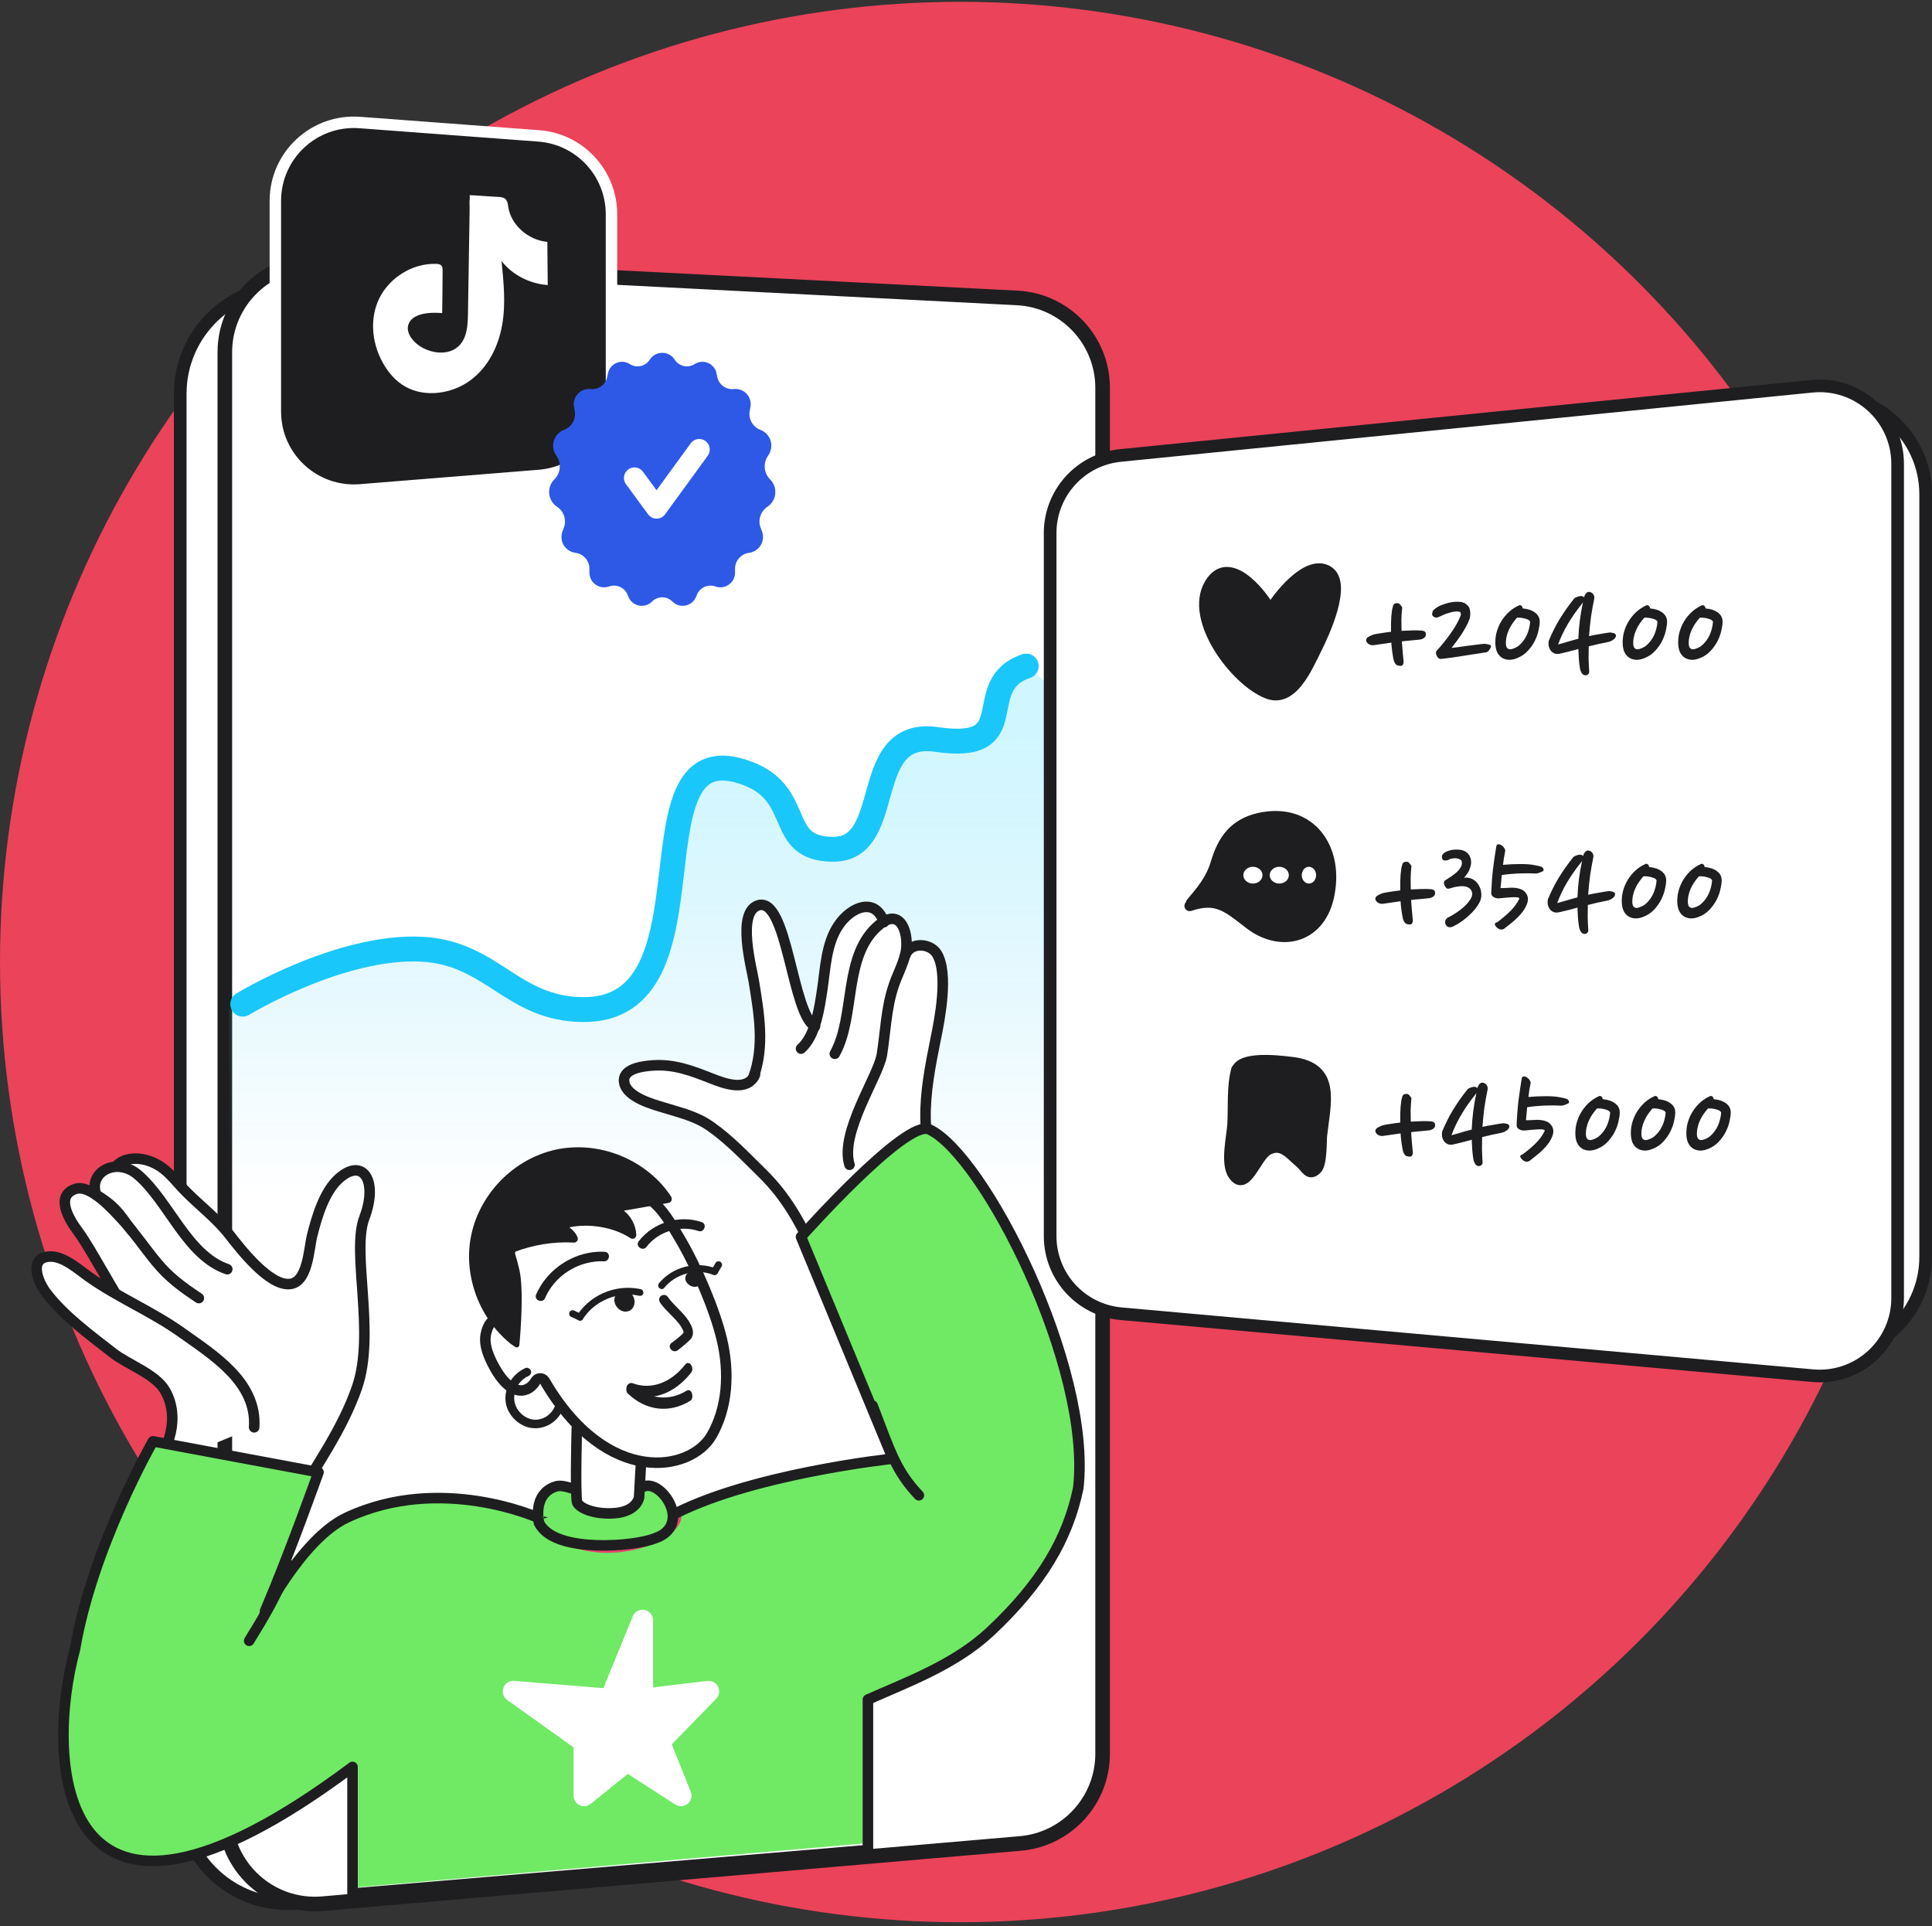 <svg width="328" height="327" viewBox="0 0 328 327" fill="none" xmlns="http://www.w3.org/2000/svg">
<rect x="0" y="0" width="328" height="327" fill="#333333" stroke="none"/>
<circle cx="163" cy="163.309" r="163" fill="#EA435A"/>
<path d="M30.597 66.859C30.597 56.491 39.225 48.206 49.586 48.626L156.969 52.986C166.751 53.383 174.477 61.429 174.477 71.219V295.782C174.477 305.261 167.22 313.161 157.775 313.964L50.392 323.096C39.742 324.002 30.597 315.602 30.597 304.914V66.859Z" fill="white" stroke="#1E1E20" stroke-width="2.147"/>
<path d="M38.17 59.808C38.17 51.054 45.502 44.087 54.244 44.533L172.679 50.575C180.812 50.99 187.194 57.705 187.194 65.85V297.701C187.194 305.638 181.123 312.257 173.215 312.939L54.78 323.162C45.847 323.933 38.17 316.89 38.17 307.924V59.808Z" fill="white" stroke="#1E1E20" stroke-width="2.48"/>
<path d="M45.773 234.469L22.58 226.598L18.5 204.308L22 196.808L27.858 198.731L40.314 211.02L45.773 234.469Z" fill="white"/>
<path d="M71.574 161.88C57.699 161.181 38.922 171.413 38.922 171.413V202.671H190.427L186.355 124.657C159.325 95.824 183.362 129.935 156.205 125.631C145.762 123.976 150.552 147.406 140.593 144.601C130.572 141.78 136.146 134.781 126.645 131.143C105.158 122.916 122.714 171.756 98.388 171.413C86.375 171.244 83.56 162.483 71.574 161.88Z" fill="url(#paint0_linear_1271_17141)"/>
<path d="M41.211 170.459C41.211 170.459 57.7 160.434 71.575 161.133C83.561 161.736 86.844 171.213 98.857 171.383C123.184 171.726 105.523 123.097 127.01 131.324C136.511 134.962 131.699 144.17 141.46 144.17C152.152 144.17 145.783 123.597 159.037 125.534C174.224 127.754 164.647 116.302 174.224 113.068" stroke="#1AC7FB" stroke-width="4.225" stroke-linecap="round"/>
<path d="M33.758 220.359C30.953 218.486 28.705 216.874 26.494 214.173C24.555 211.803 22.825 209.24 20.72 206.986C19.278 205.442 15.389 200.986 12.815 201.828C9.261 202.999 11.788 207.085 13.217 208.993C15.999 212.724 22.623 225.797 25.988 229.023" fill="white"/>
<path d="M33.758 220.359C30.953 218.486 28.705 216.874 26.494 214.173C24.555 211.803 22.825 209.24 20.72 206.986C19.278 205.442 15.389 200.986 12.815 201.828C9.261 202.999 11.788 207.085 13.217 208.993C15.999 212.724 22.623 225.797 25.988 229.023" stroke="#1E1E20" stroke-width="1.789" stroke-miterlimit="10" stroke-linecap="round" stroke-linejoin="round"/>
<path d="M43.148 242.293C43.651 234.634 36.291 230.1 30.809 226.196C25.799 222.631 20.101 220.295 15.052 216.729C13.316 215.499 10.73 213.148 8.381 213.31C4.777 213.551 6.455 217.648 7.847 219.473C10.864 223.414 15.279 226.636 19.175 229.677C21.654 231.621 26.367 233.236 28.008 236.039C30.604 240.491 28.794 246.166 25.57 249.49" fill="white"/>
<path d="M43.148 242.293C43.651 234.634 36.291 230.1 30.809 226.196C25.799 222.631 20.101 220.295 15.052 216.729C13.316 215.499 10.73 213.148 8.381 213.31C4.777 213.551 6.455 217.648 7.847 219.473C10.864 223.414 15.279 226.636 19.175 229.677C21.654 231.621 26.367 233.236 28.008 236.039C30.604 240.491 28.794 246.166 25.57 249.49" stroke="#1E1E20" stroke-width="1.789" stroke-miterlimit="10" stroke-linecap="round" stroke-linejoin="round"/>
<path d="M36.996 276.993C37.799 273.586 40.421 270.161 42.257 267.274C44.775 263.32 47.451 259.492 49.811 255.451C53.589 248.914 58.082 242.765 60.59 235.578C63.813 226.355 59.613 212.611 61.855 206.727C64.208 200.549 61.681 196.466 57.643 199.964C55.063 202.179 53.781 206.58 52.985 209.785C52.424 212.028 52.269 217.76 49.15 217.977C45.626 218.26 40.752 211.913 38.971 209.63C36.803 206.849 34.046 204.775 31.585 202.307C29.827 200.551 28.522 198.526 26.176 197.436C24.149 196.438 21.445 196.346 19.985 197.71" stroke="#1E1E20" stroke-width="1.789" stroke-miterlimit="10" stroke-linecap="round" stroke-linejoin="round"/>
<path d="M38.583 215.453C31.754 213.119 28.712 204.006 23.453 199.463C19.764 196.267 14.874 199.013 16.345 202.837" fill="white"/>
<path d="M38.583 215.453C31.754 213.119 28.712 204.006 23.453 199.463C19.764 196.267 14.874 199.013 16.345 202.837C20.045 205.048 20.573 206.681 22.448 208.988" stroke="#1E1E20" stroke-width="1.789" stroke-miterlimit="10" stroke-linecap="round" stroke-linejoin="round"/>
<path d="M183.487 98.575C183.249 89.947 189.583 82.54 198.143 81.434L307.951 67.251C318.01 65.952 326.922 73.786 326.922 83.93V213.352C326.922 223.377 318.207 231.175 308.243 230.066L201.28 218.149C192.941 217.22 186.563 210.286 186.332 201.899L183.487 98.575Z" fill="white" stroke="#1E1E20" stroke-width="2.147"/>
<path d="M178.284 90.493C178.284 83.692 183.437 77.997 190.205 77.32L307.607 65.568C315.401 64.788 322.164 70.908 322.164 78.741V220.342C322.164 228.12 315.491 234.222 307.745 233.529L190.343 223.016C183.516 222.404 178.284 216.684 178.284 209.83V90.493Z" fill="white" stroke="#1E1E20" stroke-width="2.147"/>
<path d="M111.748 187.528C123.39 191.586 128.309 196.56 135.405 208.25C145.242 201.532 150.259 198.701 158.094 195.743L157.009 186.391L159.318 174.273L159.895 165.51L158.675 161.524L157.035 160.461L154.306 161.17L153.541 158.021L151.958 155.945L150.33 156.249L149.461 154.718L146.623 153.495L142.474 157.005L140.862 161.884L138.277 175.452L137.854 173.733C135.238 169.021 134.091 164.791 132.2 156.48L130.293 153.592L127.655 154.182L126.702 159.187L128.925 173.67L128.492 179.525L127.664 183.872L124.471 184.151L111.989 180.886C103.736 182.216 104.225 183.754 111.748 187.528Z" fill="white"/>
<path d="M127.901 182.91C129.853 177.587 128.854 172.008 127.973 166.547C127.586 164.2 125.067 154.942 128.671 153.706C133.687 151.996 134.413 172.104 138.366 174.226" stroke="#1E1E20" stroke-width="1.789" stroke-miterlimit="10" stroke-linecap="round" stroke-linejoin="round"/>
<path d="M135.994 178.011C138.495 175.788 139.14 171.001 139.602 167.939C140.139 164.357 140.252 160.146 142.383 157.045C144.459 153.958 148.609 152.201 150.061 156.546" stroke="#1E1E20" stroke-width="1.789" stroke-miterlimit="10" stroke-linecap="round" stroke-linejoin="round"/>
<path d="M141.727 178.882C145.317 172.467 143.044 162.086 149.29 156.972C153.09 153.831 154.44 158.82 153.722 161.918C153.249 163.892 152.23 165.682 151.612 167.664C150.438 171.289 150.324 175.264 149.719 179.04C149.161 182.656 142.513 192.238 144.223 197.731" stroke="#1E1E20" stroke-width="1.789" stroke-miterlimit="10" stroke-linecap="round" stroke-linejoin="round"/>
<path d="M153.699 162.133C154.613 159.81 158.002 160.098 159.094 161.971C161.036 165.338 159.568 172.925 158.837 176.438C156.924 185.875 155.589 193.87 160.682 202.595C167.272 213.857 169.016 224.892 172.907 237.367" stroke="#1E1E20" stroke-width="1.789" stroke-miterlimit="10" stroke-linecap="round" stroke-linejoin="round"/>
<path d="M128.172 182.458C126.816 185.364 123.08 183.982 120.758 183.068C117.485 181.775 114.421 180.606 110.835 180.866C109.07 180.988 105.525 181.414 105.982 183.801C106.467 186.3 110.888 187.479 112.801 188.055C115.58 188.913 118.234 189.508 120.642 191.225C123.896 193.495 126.764 196.568 129.584 199.33C133.396 203.108 135.929 207.532 138.048 212.415" stroke="#1E1E20" stroke-width="1.789" stroke-miterlimit="10" stroke-linecap="round" stroke-linejoin="round"/>
<path d="M63.138 291.832C62.29 297 61.159 302.128 60.715 307.337C60.675 307.943 60.473 311.819 60.513 310.971" stroke="#1E1E20" stroke-width="1.789" stroke-miterlimit="10" stroke-linejoin="round"/>
<path d="M117.325 256.199C104.898 262.643 100.023 262.664 89.672 257.081L91.955 270.01L113.95 275.763L117.325 256.199Z" fill="#E6436D" stroke="#E6436D" stroke-width="1.789" stroke-linecap="round" stroke-linejoin="round"/>
<path d="M25.968 244.674C25.968 244.674 15.671 262.619 12.729 279.976C7.728 298.216 10.156 337.753 59.853 299.946V310.194V320.442L146.729 312.94C146.729 312.94 146.729 310.571 146.729 302.334C146.729 297.875 146.73 294.391 147.352 288.507C153.871 285.606 162.07 282.624 168.058 277.034C176.884 268.797 181.297 261.148 183.062 252.617C185.415 232.024 167.009 196.001 157.762 191.721C153.805 189.904 135.992 209.96 135.992 209.96L151.584 247.616C151.584 247.616 128.932 249.969 115.694 257.324C115.685 263.013 96.879 267.885 91.276 257.618C91.276 257.618 67.852 249.378 54.079 260.263C46.431 266.307 44.418 274.889 45.348 272.783C50.938 260.133 54.079 249.917 54.079 249.917L25.968 244.674Z" fill="#70E965"/>
<path d="M109.082 275.048L103.599 288.462L87.148 287.12L99.16 295.705V304.826L106.471 298.924L115.61 304.826L111.954 295.705L120.31 287.12L109.082 288.462V275.048Z" fill="white" stroke="white" stroke-width="3.578" stroke-linecap="round" stroke-linejoin="round"/>
<path d="M46.746 34.101C46.746 26.341 53.343 20.22 61.08 20.798L91.466 23.069C98.428 23.589 103.812 29.39 103.812 36.371V67.415C103.812 74.367 98.473 80.153 91.544 80.712L61.158 83.161C53.393 83.787 46.746 77.654 46.746 69.864V34.101Z" fill="#1E1E20" stroke="white" stroke-width="1.945"/>
<path d="M79.725 35.892C79.62 41.708 79.55 47.524 79.445 53.372C79.41 55.364 79.27 57.645 77.625 58.963C75.7 60.505 72.514 59.895 70.659 58.288C69.749 57.485 69.014 56.36 69.294 55.235C69.819 53.211 72.794 52.954 75.07 53.147C75.105 50.737 75.139 48.295 75.139 45.885C75.139 45.596 75.139 45.306 74.93 45.082C74.719 44.825 74.299 44.792 73.949 44.792C69.924 44.696 66.109 47.202 64.428 50.576C62.748 53.95 63.098 57.999 64.848 61.308C65.758 63.044 67.054 64.65 68.839 65.646C72.199 67.542 76.82 66.835 79.865 64.554C82.945 62.272 84.625 58.738 85.255 55.139C85.886 51.572 85.501 47.909 85.15 44.31C86.936 46.624 89.876 48.166 92.991 48.391C92.956 45.949 92.956 43.507 92.921 41.065C89.631 40.744 86.796 38.205 86.306 35.217C86.236 34.671 86.166 34.06 85.71 33.707C85.395 33.482 84.941 33.45 84.52 33.418C82.945 33.353 81.3 33.193 79.725 33.128C79.83 33.771 79.655 33.771 79.725 35.056" fill="white"/>
<path d="M113.36 257.618C126.598 250.264 151.581 247.616 151.581 247.616L135.989 209.96C135.989 209.96 153.802 189.904 157.759 191.721C167.006 196.001 185.413 232.024 183.059 252.617C181.294 261.148 176.881 268.797 168.056 277.034C162.067 282.624 153.868 285.606 147.35 288.507C147.35 294.52 147.35 297.833 147.35 302.292C147.35 310.529 147.35 314.06 147.35 314.06L59.85 321.442V299.946C8.8 338.091 7.725 298.216 12.726 279.976C15.668 262.619 25.965 244.674 25.965 244.674L54.076 249.917C54.076 249.917 49.067 263.985 45.007 273.46C44.1 275.576 50.867 261.369 58.88 257.618C74.784 250.174 91.274 257.618 91.274 257.618" stroke="#1E1E20" stroke-width="1.789" stroke-linecap="round" stroke-linejoin="round"/>
<path d="M110.327 61.031C111.318 59.514 113.54 59.514 114.532 61.031L114.567 61.085C115.301 62.209 116.804 62.531 117.934 61.806C119.388 60.875 121.323 61.702 121.654 63.397L121.766 63.969C122.023 65.287 123.248 66.188 124.583 66.042C126.3 65.854 127.714 67.37 127.408 69.069L127.281 69.771C127.035 71.133 127.797 72.477 129.092 72.966C130.792 73.608 131.476 75.648 130.505 77.185L130.304 77.503C129.537 78.718 129.7 80.299 130.698 81.333L130.783 81.421C132.091 82.775 131.852 84.982 130.285 86.025C129.11 86.807 128.634 88.3 129.142 89.618L129.355 90.173C129.989 91.818 128.913 93.621 127.165 93.846C125.816 94.019 124.802 95.162 124.793 96.522L124.787 97.231C124.775 98.945 123.074 100.134 121.46 99.558C120.201 99.108 118.811 99.733 118.312 100.973L118.179 101.303C117.522 102.936 115.41 103.366 114.166 102.12C113.207 101.16 111.651 101.16 110.693 102.12C109.449 103.366 107.337 102.936 106.68 101.303L106.547 100.973C106.048 99.733 104.658 99.108 103.399 99.558C101.784 100.134 100.084 98.945 100.071 97.231L100.066 96.522C100.056 95.162 99.043 94.019 97.694 93.846C95.945 93.621 94.87 91.818 95.503 90.173L95.717 89.618C96.224 88.3 95.749 86.807 94.574 86.025C93.006 84.982 92.767 82.775 94.075 81.421L94.16 81.333C95.159 80.299 95.321 78.718 94.554 77.503L94.353 77.185C93.383 75.648 94.067 73.608 95.766 72.966C97.062 72.477 97.823 71.133 97.578 69.771L97.451 69.069C97.144 67.37 98.559 65.854 100.276 66.042C101.611 66.188 102.835 65.287 103.093 63.969L103.205 63.397C103.536 61.702 105.471 60.875 106.925 61.806C108.055 62.531 109.557 62.209 110.292 61.085L110.327 61.031Z" fill="#2E59E7"/>
<path d="M42.299 278.535C45.006 274.136 46.66 271.362 49.066 265.676" stroke="#1E1E20" stroke-width="1.789" stroke-linecap="round"/>
<path d="M155.996 253.835C152.107 249.71 151.194 246.574 148.139 238.608" stroke="#1E1E20" stroke-width="1.789" stroke-linecap="round"/>
<path d="M107.719 81.14L111.471 86.253L118.708 76.311" stroke="white" stroke-width="3.578" stroke-linecap="round" stroke-linejoin="round"/>
<path d="M92.378 258.232L91.51 258.46L91.536 258.57L91.59 258.67C92.342 260.066 93.857 260.926 95.53 261.458C97.231 261.999 99.258 262.254 101.273 262.323C103.294 262.392 105.343 262.275 107.103 262.05C108.822 261.83 110.337 261.498 111.29 261.1C112.745 260.606 113.671 259.736 114.05 258.614C114.417 257.53 114.209 256.392 113.797 255.448C113.383 254.497 112.717 253.634 111.989 253.043C111.624 252.746 111.217 252.497 110.791 252.35C110.368 252.204 109.868 252.141 109.369 252.307L109.321 252.323L109.275 252.344C105.592 254.046 102.577 253.962 100.224 253.499C99.202 253.297 98.311 253.026 97.509 252.782C97.373 252.741 97.239 252.7 97.108 252.661C96.666 252.528 96.234 252.405 95.839 252.327C95.451 252.252 95.028 252.205 94.618 252.273L94.577 252.28L94.537 252.29C93.495 252.564 92.743 253.11 92.234 253.802C91.737 254.478 91.508 255.241 91.409 255.915C91.311 256.591 91.336 257.222 91.384 257.675C91.407 257.904 91.437 258.093 91.462 258.228C91.474 258.296 91.485 258.35 91.494 258.39C91.498 258.409 91.501 258.425 91.504 258.437L91.507 258.452L91.509 258.457L91.509 258.459L91.509 258.459C91.51 258.46 91.51 258.46 92.378 258.232Z" fill="#70E965" stroke="#1E1E20" stroke-width="1.789"/>
<path d="M239.853 156.148C239.87 156.41 239.826 156.612 239.721 156.752C239.634 156.875 239.52 156.936 239.379 156.936C238.994 156.936 238.722 156.857 238.564 156.7C238.407 156.524 238.284 156.305 238.196 156.042C238.091 155.569 238.003 155.07 237.933 154.544C237.863 154.018 237.811 153.501 237.776 152.993C237.11 153.08 236.505 153.168 235.961 153.255C235.418 153.326 235.05 153.378 234.857 153.413C234.559 153.466 234.261 153.413 233.963 153.255C233.683 153.08 233.525 152.861 233.49 152.598C233.49 152.353 233.63 152.151 233.911 151.993C234.209 151.836 234.48 151.713 234.726 151.625C235.059 151.538 235.488 151.459 236.014 151.389C236.54 151.301 237.11 151.222 237.723 151.152C237.705 150.153 237.723 149.277 237.776 148.523C237.846 147.752 237.925 147.235 238.012 146.972C238.082 146.569 238.249 146.35 238.512 146.314C238.775 146.262 238.967 146.279 239.09 146.367C239.23 146.472 239.353 146.604 239.458 146.761C239.581 146.902 239.634 147.016 239.616 147.103C239.546 147.769 239.502 148.427 239.485 149.075C239.485 149.706 239.493 150.346 239.511 150.994C240.124 150.959 240.72 150.933 241.299 150.916C241.877 150.898 242.403 150.907 242.876 150.942C243.437 150.977 243.691 151.231 243.639 151.704C243.621 151.915 243.49 152.099 243.244 152.256C243.016 152.397 242.753 152.475 242.455 152.493C242.052 152.528 241.605 152.572 241.115 152.624C240.624 152.66 240.107 152.712 239.563 152.782C239.598 153.343 239.642 153.904 239.695 154.465C239.747 155.026 239.8 155.587 239.853 156.148Z" fill="#1E1E20"/>
<path d="M251.202 153.15C251.027 153.501 250.782 153.878 250.466 154.281C250.151 154.666 249.783 155.052 249.362 155.438C248.959 155.806 248.521 156.156 248.047 156.489C247.592 156.805 247.136 157.068 246.68 157.278C246.54 157.348 246.373 157.392 246.181 157.41C245.988 157.41 245.83 157.366 245.707 157.278C245.462 157.085 245.339 156.831 245.339 156.516C245.357 156.2 245.506 155.955 245.786 155.779C246.295 155.534 246.803 155.236 247.311 154.886C247.837 154.535 248.293 154.176 248.678 153.808C249.081 153.422 249.397 153.045 249.625 152.677C249.87 152.291 249.975 151.941 249.94 151.625C249.888 151.292 249.748 151.029 249.52 150.837C249.292 150.644 249.003 150.521 248.652 150.469C248.319 150.416 247.933 150.425 247.495 150.495C247.057 150.547 246.619 150.653 246.181 150.81C246.04 150.845 245.909 150.863 245.786 150.863C245.664 150.845 245.558 150.784 245.471 150.679C245.331 150.486 245.225 150.276 245.155 150.048C245.103 149.82 245.155 149.627 245.313 149.469C245.611 149.277 245.935 149.066 246.286 148.838C246.636 148.611 246.961 148.365 247.259 148.102C247.557 147.839 247.793 147.559 247.968 147.261C248.161 146.945 248.231 146.612 248.179 146.262C248.161 146.122 248.074 146.008 247.916 145.92C247.776 145.832 247.6 145.771 247.39 145.736C247.18 145.684 246.961 145.675 246.733 145.71C246.505 145.727 246.295 145.771 246.102 145.841C245.997 145.929 245.883 145.99 245.76 146.025C245.637 146.06 245.515 146.078 245.392 146.078C245.269 146.078 245.164 146.06 245.076 146.025C244.989 145.973 244.927 145.911 244.892 145.841C244.84 145.754 244.805 145.631 244.787 145.473C244.787 145.298 244.831 145.158 244.919 145.053C245.111 144.772 245.48 144.553 246.023 144.395C246.566 144.22 247.215 144.176 247.968 144.264C248.564 144.369 249.011 144.614 249.309 145C249.607 145.386 249.756 145.841 249.756 146.367C249.756 146.77 249.651 147.208 249.441 147.682C249.248 148.137 248.95 148.576 248.547 148.996C249.038 148.944 249.476 149.005 249.861 149.18C250.247 149.356 250.563 149.601 250.808 149.916C251.159 150.355 251.378 150.872 251.465 151.468C251.553 152.064 251.465 152.624 251.202 153.15Z" fill="#1E1E20"/>
<path d="M254.747 150.758C255.237 150.758 255.746 150.74 256.271 150.705C256.797 150.67 257.297 150.705 257.77 150.81C258.384 150.951 258.839 151.257 259.137 151.731C259.435 152.204 259.479 152.747 259.269 153.361C259.111 153.799 258.892 154.219 258.611 154.623C258.331 155.026 258.007 155.403 257.639 155.753C257.288 156.104 256.911 156.437 256.508 156.752C256.122 157.068 255.746 157.366 255.378 157.646C255.132 157.804 254.878 157.839 254.615 157.751C254.352 157.646 254.151 157.506 254.01 157.331C253.66 156.927 253.712 156.673 254.168 156.568C255.062 155.902 255.833 155.245 256.482 154.596C257.13 153.93 257.612 153.255 257.928 152.572C257.963 152.449 257.866 152.37 257.639 152.335C257.411 152.3 257.122 152.291 256.771 152.309C256.438 152.326 256.07 152.353 255.667 152.388C255.264 152.423 254.904 152.458 254.589 152.493C254.484 152.511 254.352 152.511 254.194 152.493C254.037 152.475 253.879 152.432 253.721 152.362C253.563 152.291 253.432 152.195 253.327 152.072C253.222 151.932 253.169 151.757 253.169 151.547C253.222 150.162 253.327 148.786 253.485 147.419C253.66 146.052 253.844 144.798 254.037 143.659C254.072 143.484 254.151 143.379 254.273 143.344C254.414 143.309 254.554 143.317 254.694 143.37C254.992 143.51 255.211 143.694 255.351 143.922C255.509 144.132 255.57 144.334 255.535 144.527C255.465 144.877 255.395 145.245 255.325 145.631C255.272 146.017 255.22 146.411 255.167 146.814C256.114 146.726 256.999 146.683 257.823 146.683C258.664 146.665 259.426 146.7 260.11 146.788C260.338 146.823 260.566 146.867 260.794 146.919C261.039 146.954 261.293 147.016 261.556 147.103C261.749 147.138 261.898 147.252 262.003 147.445C262.108 147.62 262.091 147.769 261.95 147.892C261.652 148.032 261.398 148.137 261.188 148.207C260.995 148.26 260.881 148.286 260.846 148.286C258.725 148.181 256.762 148.269 254.957 148.549C254.922 148.952 254.887 149.347 254.852 149.732C254.817 150.1 254.782 150.442 254.747 150.758Z" fill="#1E1E20"/>
<path d="M262.787 152.677C263.295 151.433 263.9 150.223 264.601 149.049C265.32 147.874 266.152 146.691 267.099 145.499C267.256 145.359 267.493 145.245 267.808 145.158C268.142 145.053 268.422 145.061 268.65 145.184C268.685 145.219 268.711 145.245 268.729 145.263C268.746 145.263 268.764 145.28 268.781 145.315C268.799 145.263 268.825 145.166 268.86 145.026C268.948 144.816 269.07 144.649 269.228 144.527C269.386 144.386 269.561 144.343 269.754 144.395C270.052 144.483 270.254 144.623 270.359 144.816C270.481 144.991 270.534 145.21 270.517 145.473C270.306 146.472 270.122 147.498 269.964 148.549C269.824 149.583 269.71 150.696 269.623 151.888C270.148 151.766 270.692 151.66 271.253 151.573C271.814 151.468 272.401 151.371 273.014 151.284C273.119 151.266 273.233 151.266 273.356 151.284C273.496 151.301 273.628 151.327 273.75 151.362C273.891 151.398 273.996 151.45 274.066 151.52C274.154 151.59 274.197 151.678 274.197 151.783C274.197 152.029 274.057 152.256 273.777 152.467C273.496 152.677 273.189 152.817 272.856 152.887C272.296 152.993 271.743 153.106 271.2 153.229C270.657 153.352 270.113 153.483 269.57 153.624C269.553 154.29 269.544 154.973 269.544 155.674C269.561 156.375 269.596 157.112 269.649 157.883C269.666 158.093 269.596 158.26 269.439 158.382C269.298 158.505 269.141 158.558 268.965 158.54C268.72 158.523 268.518 158.382 268.361 158.119C268.203 157.856 268.106 157.576 268.071 157.278C267.984 156.735 267.922 156.2 267.887 155.674C267.852 155.148 267.826 154.614 267.808 154.07C267.3 154.211 266.783 154.351 266.257 154.491C265.731 154.614 265.214 154.737 264.706 154.859C264.32 154.947 263.987 154.929 263.707 154.807C263.444 154.684 263.234 154.509 263.076 154.281C262.918 154.035 262.813 153.773 262.761 153.492C262.725 153.194 262.734 152.922 262.787 152.677ZM268.597 146.13C268.562 146.201 268.518 146.271 268.466 146.341C268.413 146.393 268.369 146.446 268.334 146.499C267.493 147.55 266.731 148.646 266.047 149.785C265.381 150.907 264.82 152.081 264.364 153.308C264.908 153.15 265.46 152.993 266.021 152.835C266.599 152.66 267.195 152.493 267.808 152.335C267.879 150.302 268.142 148.234 268.597 146.13Z" fill="#1E1E20"/>
<path d="M282.87 149.443C282.87 149.846 282.8 150.346 282.66 150.942C282.537 151.52 282.327 152.107 282.029 152.703C281.731 153.299 281.336 153.86 280.846 154.386C280.372 154.912 279.785 155.315 279.084 155.595C278.646 155.788 278.208 155.893 277.769 155.911C277.349 155.911 276.963 155.823 276.613 155.648C276.28 155.473 275.999 155.21 275.771 154.859C275.543 154.491 275.403 154.018 275.351 153.439C275.298 152.756 275.351 152.072 275.508 151.389C275.684 150.688 275.947 150.039 276.297 149.443C276.665 148.83 277.103 148.286 277.612 147.813C278.12 147.34 278.69 146.963 279.321 146.683C279.461 146.612 279.592 146.621 279.715 146.709C279.855 146.779 279.943 146.937 279.978 147.182C280.889 147.27 281.599 147.515 282.108 147.918C282.616 148.304 282.87 148.812 282.87 149.443ZM277.138 153.387C277.174 153.632 277.244 153.808 277.349 153.913C277.454 154.018 277.577 154.088 277.717 154.123C277.857 154.141 278.015 154.123 278.19 154.07C278.365 154.018 278.532 153.957 278.69 153.886C278.865 153.799 279.023 153.711 279.163 153.624C279.303 153.518 279.417 153.422 279.505 153.334C279.995 152.879 280.39 152.326 280.688 151.678C280.986 151.012 281.17 150.285 281.24 149.496C281.24 149.391 281.17 149.285 281.03 149.18C280.889 149.075 280.705 148.996 280.478 148.944C280.267 148.874 280.031 148.821 279.768 148.786C279.505 148.751 279.251 148.742 279.005 148.76C278.742 149.058 278.488 149.382 278.243 149.732C277.997 150.083 277.787 150.46 277.612 150.863C277.436 151.249 277.305 151.66 277.217 152.099C277.13 152.519 277.103 152.949 277.138 153.387Z" fill="#1E1E20"/>
<path d="M292.293 149.443C292.293 149.846 292.223 150.346 292.083 150.942C291.96 151.52 291.75 152.107 291.452 152.703C291.154 153.299 290.759 153.86 290.268 154.386C289.795 154.912 289.208 155.315 288.507 155.595C288.069 155.788 287.631 155.893 287.192 155.911C286.772 155.911 286.386 155.823 286.035 155.648C285.702 155.473 285.422 155.21 285.194 154.859C284.966 154.491 284.826 154.018 284.773 153.439C284.721 152.756 284.773 152.072 284.931 151.389C285.107 150.688 285.369 150.039 285.72 149.443C286.088 148.83 286.526 148.286 287.035 147.813C287.543 147.34 288.113 146.963 288.744 146.683C288.884 146.612 289.015 146.621 289.138 146.709C289.278 146.779 289.366 146.937 289.401 147.182C290.312 147.27 291.022 147.515 291.53 147.918C292.039 148.304 292.293 148.812 292.293 149.443ZM286.561 153.387C286.596 153.632 286.666 153.808 286.772 153.913C286.877 154.018 287 154.088 287.14 154.123C287.28 154.141 287.438 154.123 287.613 154.07C287.788 154.018 287.955 153.957 288.113 153.886C288.288 153.799 288.446 153.711 288.586 153.624C288.726 153.518 288.84 153.422 288.928 153.334C289.418 152.879 289.813 152.326 290.111 151.678C290.409 151.012 290.593 150.285 290.663 149.496C290.663 149.391 290.593 149.285 290.452 149.18C290.312 149.075 290.128 148.996 289.9 148.944C289.69 148.874 289.453 148.821 289.19 148.786C288.928 148.751 288.673 148.742 288.428 148.76C288.165 149.058 287.911 149.382 287.666 149.732C287.42 150.083 287.21 150.46 287.035 150.863C286.859 151.249 286.728 151.66 286.64 152.099C286.553 152.519 286.526 152.949 286.561 153.387Z" fill="#1E1E20"/>
<path d="M238.284 112.245C238.302 112.508 238.258 112.71 238.153 112.85C238.065 112.973 237.951 113.034 237.811 113.034C237.426 113.034 237.154 112.955 236.996 112.798C236.838 112.622 236.716 112.403 236.628 112.14C236.523 111.667 236.435 111.168 236.365 110.642C236.295 110.116 236.242 109.599 236.207 109.091C235.541 109.178 234.937 109.266 234.393 109.353C233.85 109.424 233.482 109.476 233.289 109.511C232.991 109.564 232.693 109.511 232.395 109.353C232.115 109.178 231.957 108.959 231.922 108.696C231.922 108.451 232.062 108.249 232.343 108.091C232.641 107.934 232.912 107.811 233.158 107.723C233.491 107.636 233.92 107.557 234.446 107.487C234.972 107.399 235.541 107.32 236.155 107.25C236.137 106.251 236.155 105.375 236.207 104.621C236.277 103.85 236.356 103.333 236.444 103.07C236.514 102.667 236.681 102.448 236.944 102.412C237.206 102.36 237.399 102.377 237.522 102.465C237.662 102.57 237.785 102.702 237.89 102.859C238.013 103 238.065 103.114 238.048 103.201C237.978 103.867 237.934 104.525 237.916 105.173C237.916 105.804 237.925 106.444 237.943 107.092C238.556 107.057 239.152 107.031 239.73 107.013C240.309 106.996 240.835 107.005 241.308 107.04C241.869 107.075 242.123 107.329 242.07 107.802C242.053 108.013 241.921 108.197 241.676 108.354C241.448 108.495 241.185 108.573 240.887 108.591C240.484 108.626 240.037 108.67 239.546 108.722C239.056 108.757 238.539 108.81 237.995 108.88C238.03 109.441 238.074 110.002 238.127 110.563C238.179 111.124 238.232 111.685 238.284 112.245Z" fill="#1E1E20"/>
<path d="M249.45 103.175C249.678 103.911 249.669 104.603 249.424 105.252C249.284 105.603 249.1 105.988 248.872 106.409C248.644 106.829 248.39 107.259 248.109 107.697C247.829 108.118 247.54 108.53 247.242 108.933C246.944 109.318 246.672 109.669 246.427 109.984C246.742 109.949 247.128 109.906 247.583 109.853C248.057 109.783 248.539 109.713 249.029 109.643C249.538 109.573 250.028 109.511 250.502 109.459C250.993 109.388 251.431 109.336 251.816 109.301C252.009 109.283 252.228 109.301 252.474 109.353C252.737 109.406 252.912 109.45 252.999 109.485C253.105 109.537 253.14 109.634 253.105 109.774C253.087 109.897 253.034 110.028 252.947 110.168C252.859 110.309 252.754 110.44 252.631 110.563C252.526 110.668 252.439 110.721 252.368 110.721C251.808 110.808 251.185 110.905 250.502 111.01C249.836 111.115 249.161 111.22 248.477 111.325C247.794 111.43 247.119 111.536 246.453 111.641C245.804 111.728 245.217 111.799 244.691 111.851C244.446 111.886 244.236 111.79 244.06 111.562C243.903 111.334 243.806 111.097 243.771 110.852C243.771 110.817 243.78 110.756 243.797 110.668C243.815 110.58 243.92 110.44 244.113 110.247C244.849 109.424 245.568 108.521 246.269 107.539C246.987 106.54 247.548 105.55 247.951 104.568C248.004 104.428 248.022 104.297 248.004 104.174C247.987 104.034 247.951 103.946 247.899 103.911C247.811 103.841 247.697 103.806 247.557 103.806C247.434 103.788 247.285 103.788 247.11 103.806C246.865 103.823 246.611 103.867 246.348 103.937C246.085 104.007 245.822 104.086 245.559 104.174C245.314 104.262 245.086 104.358 244.875 104.463C244.665 104.551 244.481 104.63 244.323 104.7C244.113 104.805 243.938 104.849 243.797 104.831C243.657 104.814 243.534 104.779 243.429 104.726C243.342 104.656 243.272 104.586 243.219 104.516C243.166 104.446 243.14 104.393 243.14 104.358C243.123 104.27 243.131 104.156 243.166 104.016C243.201 103.876 243.237 103.762 243.272 103.674C243.429 103.482 243.675 103.28 244.008 103.07C244.358 102.859 244.753 102.684 245.191 102.544C245.647 102.386 246.12 102.272 246.611 102.202C247.119 102.132 247.627 102.132 248.136 102.202C248.469 102.29 248.74 102.421 248.951 102.597C249.178 102.772 249.345 102.965 249.45 103.175Z" fill="#1E1E20"/>
<path d="M261.403 105.541C261.403 105.944 261.333 106.444 261.193 107.04C261.07 107.618 260.86 108.205 260.562 108.801C260.264 109.397 259.87 109.958 259.379 110.484C258.906 111.01 258.319 111.413 257.617 111.693C257.179 111.886 256.741 111.991 256.303 112.009C255.882 112.009 255.497 111.921 255.146 111.746C254.813 111.571 254.533 111.308 254.305 110.957C254.077 110.589 253.937 110.116 253.884 109.537C253.832 108.854 253.884 108.17 254.042 107.487C254.217 106.786 254.48 106.137 254.831 105.541C255.199 104.928 255.637 104.384 256.145 103.911C256.653 103.438 257.223 103.061 257.854 102.781C257.994 102.71 258.126 102.719 258.248 102.807C258.389 102.877 258.476 103.035 258.511 103.28C259.423 103.368 260.133 103.613 260.641 104.016C261.149 104.402 261.403 104.91 261.403 105.541ZM255.672 109.485C255.707 109.73 255.777 109.906 255.882 110.011C255.987 110.116 256.11 110.186 256.25 110.221C256.391 110.239 256.548 110.221 256.724 110.168C256.899 110.116 257.065 110.055 257.223 109.984C257.398 109.897 257.556 109.809 257.696 109.722C257.837 109.616 257.951 109.52 258.038 109.432C258.529 108.977 258.923 108.424 259.221 107.776C259.519 107.11 259.703 106.382 259.773 105.594C259.773 105.489 259.703 105.383 259.563 105.278C259.423 105.173 259.239 105.094 259.011 105.042C258.801 104.972 258.564 104.919 258.301 104.884C258.038 104.849 257.784 104.84 257.539 104.858C257.276 105.156 257.022 105.48 256.776 105.83C256.531 106.181 256.32 106.558 256.145 106.961C255.97 107.347 255.838 107.758 255.751 108.197C255.663 108.617 255.637 109.047 255.672 109.485Z" fill="#1E1E20"/>
<path d="M262.939 108.775C263.447 107.531 264.052 106.321 264.753 105.147C265.472 103.972 266.304 102.789 267.251 101.597C267.408 101.457 267.645 101.343 267.961 101.256C268.294 101.15 268.574 101.159 268.802 101.282C268.837 101.317 268.863 101.343 268.881 101.361C268.898 101.361 268.916 101.378 268.933 101.413C268.951 101.361 268.977 101.264 269.012 101.124C269.1 100.914 269.223 100.747 269.38 100.625C269.538 100.484 269.713 100.441 269.906 100.493C270.204 100.581 270.406 100.721 270.511 100.914C270.633 101.089 270.686 101.308 270.669 101.571C270.458 102.57 270.274 103.596 270.116 104.647C269.976 105.681 269.862 106.794 269.775 107.986C270.3 107.864 270.844 107.758 271.405 107.671C271.966 107.566 272.553 107.469 273.166 107.382C273.271 107.364 273.385 107.364 273.508 107.382C273.648 107.399 273.78 107.425 273.902 107.46C274.043 107.495 274.148 107.548 274.218 107.618C274.306 107.688 274.349 107.776 274.349 107.881C274.349 108.126 274.209 108.354 273.929 108.565C273.648 108.775 273.342 108.915 273.008 108.985C272.448 109.091 271.895 109.204 271.352 109.327C270.809 109.45 270.265 109.581 269.722 109.722C269.705 110.388 269.696 111.071 269.696 111.772C269.713 112.473 269.748 113.21 269.801 113.981C269.818 114.191 269.748 114.358 269.591 114.48C269.45 114.603 269.293 114.656 269.117 114.638C268.872 114.62 268.67 114.48 268.513 114.217C268.355 113.954 268.258 113.674 268.223 113.376C268.136 112.833 268.074 112.298 268.039 111.772C268.004 111.246 267.978 110.712 267.961 110.168C267.452 110.309 266.935 110.449 266.409 110.589C265.883 110.712 265.366 110.835 264.858 110.957C264.473 111.045 264.139 111.027 263.859 110.905C263.596 110.782 263.386 110.607 263.228 110.379C263.07 110.133 262.965 109.87 262.913 109.59C262.878 109.292 262.886 109.02 262.939 108.775ZM268.749 102.228C268.714 102.299 268.67 102.369 268.618 102.439C268.565 102.491 268.521 102.544 268.486 102.597C267.645 103.648 266.883 104.744 266.199 105.883C265.533 107.005 264.972 108.179 264.516 109.406C265.06 109.248 265.612 109.091 266.173 108.933C266.751 108.757 267.347 108.591 267.961 108.433C268.031 106.4 268.294 104.332 268.749 102.228Z" fill="#1E1E20"/>
<path d="M283.022 105.541C283.022 105.944 282.952 106.444 282.812 107.04C282.689 107.618 282.479 108.205 282.181 108.801C281.883 109.397 281.488 109.958 280.998 110.484C280.524 111.01 279.937 111.413 279.236 111.693C278.798 111.886 278.36 111.991 277.922 112.009C277.501 112.009 277.115 111.921 276.765 111.746C276.432 111.571 276.151 111.308 275.923 110.957C275.695 110.589 275.555 110.116 275.503 109.537C275.45 108.854 275.503 108.17 275.66 107.487C275.836 106.786 276.099 106.137 276.449 105.541C276.817 104.928 277.255 104.384 277.764 103.911C278.272 103.438 278.842 103.061 279.473 102.781C279.613 102.71 279.744 102.719 279.867 102.807C280.007 102.877 280.095 103.035 280.13 103.28C281.041 103.368 281.751 103.613 282.26 104.016C282.768 104.402 283.022 104.91 283.022 105.541ZM277.291 109.485C277.326 109.73 277.396 109.906 277.501 110.011C277.606 110.116 277.729 110.186 277.869 110.221C278.009 110.239 278.167 110.221 278.342 110.168C278.517 110.116 278.684 110.055 278.842 109.984C279.017 109.897 279.175 109.809 279.315 109.722C279.455 109.616 279.569 109.52 279.657 109.432C280.148 108.977 280.542 108.424 280.84 107.776C281.138 107.11 281.322 106.382 281.392 105.594C281.392 105.489 281.322 105.383 281.182 105.278C281.041 105.173 280.857 105.094 280.63 105.042C280.419 104.972 280.183 104.919 279.92 104.884C279.657 104.849 279.403 104.84 279.157 104.858C278.894 105.156 278.64 105.48 278.395 105.83C278.149 106.181 277.939 106.558 277.764 106.961C277.588 107.347 277.457 107.758 277.369 108.197C277.282 108.617 277.255 109.047 277.291 109.485Z" fill="#1E1E20"/>
<path d="M292.445 105.541C292.445 105.944 292.375 106.444 292.235 107.04C292.112 107.618 291.902 108.205 291.604 108.801C291.306 109.397 290.911 109.958 290.42 110.484C289.947 111.01 289.36 111.413 288.659 111.693C288.221 111.886 287.783 111.991 287.344 112.009C286.924 112.009 286.538 111.921 286.188 111.746C285.854 111.571 285.574 111.308 285.346 110.957C285.118 110.589 284.978 110.116 284.926 109.537C284.873 108.854 284.926 108.17 285.083 107.487C285.259 106.786 285.521 106.137 285.872 105.541C286.24 104.928 286.678 104.384 287.187 103.911C287.695 103.438 288.265 103.061 288.896 102.781C289.036 102.71 289.167 102.719 289.29 102.807C289.43 102.877 289.518 103.035 289.553 103.28C290.464 103.368 291.174 103.613 291.682 104.016C292.191 104.402 292.445 104.91 292.445 105.541ZM286.713 109.485C286.748 109.73 286.819 109.906 286.924 110.011C287.029 110.116 287.152 110.186 287.292 110.221C287.432 110.239 287.59 110.221 287.765 110.168C287.94 110.116 288.107 110.055 288.265 109.984C288.44 109.897 288.598 109.809 288.738 109.722C288.878 109.616 288.992 109.52 289.08 109.432C289.57 108.977 289.965 108.424 290.263 107.776C290.561 107.11 290.745 106.382 290.815 105.594C290.815 105.489 290.745 105.383 290.604 105.278C290.464 105.173 290.28 105.094 290.052 105.042C289.842 104.972 289.605 104.919 289.342 104.884C289.08 104.849 288.825 104.84 288.58 104.858C288.317 105.156 288.063 105.48 287.818 105.83C287.572 106.181 287.362 106.558 287.187 106.961C287.011 107.347 286.88 107.758 286.792 108.197C286.705 108.617 286.678 109.047 286.713 109.485Z" fill="#1E1E20"/>
<path d="M239.853 195.556C239.87 195.819 239.826 196.021 239.721 196.161C239.634 196.284 239.52 196.345 239.379 196.345C238.994 196.345 238.722 196.266 238.564 196.108C238.407 195.933 238.284 195.714 238.196 195.451C238.091 194.978 238.003 194.478 237.933 193.953C237.863 193.427 237.811 192.91 237.776 192.401C237.11 192.489 236.505 192.577 235.961 192.664C235.418 192.734 235.05 192.787 234.857 192.822C234.559 192.875 234.261 192.822 233.963 192.664C233.683 192.489 233.525 192.27 233.49 192.007C233.49 191.762 233.63 191.56 233.911 191.402C234.209 191.245 234.48 191.122 234.726 191.034C235.059 190.947 235.488 190.868 236.014 190.798C236.54 190.71 237.11 190.631 237.723 190.561C237.705 189.562 237.723 188.686 237.776 187.932C237.846 187.161 237.925 186.644 238.012 186.381C238.082 185.978 238.249 185.758 238.512 185.723C238.775 185.671 238.967 185.688 239.09 185.776C239.23 185.881 239.353 186.013 239.458 186.17C239.581 186.311 239.634 186.424 239.616 186.512C239.546 187.178 239.502 187.835 239.485 188.484C239.485 189.115 239.493 189.755 239.511 190.403C240.124 190.368 240.72 190.342 241.299 190.324C241.877 190.307 242.403 190.316 242.876 190.351C243.437 190.386 243.691 190.64 243.639 191.113C243.621 191.323 243.49 191.507 243.244 191.665C243.016 191.805 242.753 191.884 242.455 191.902C242.052 191.937 241.605 191.981 241.115 192.033C240.624 192.068 240.107 192.121 239.563 192.191C239.598 192.752 239.642 193.313 239.695 193.874C239.747 194.435 239.8 194.995 239.853 195.556Z" fill="#1E1E20"/>
<path d="M244.84 192.086C245.348 190.841 245.953 189.632 246.654 188.458C247.373 187.283 248.205 186.1 249.152 184.908C249.309 184.768 249.546 184.654 249.861 184.567C250.195 184.461 250.475 184.47 250.703 184.593C250.738 184.628 250.764 184.654 250.782 184.672C250.799 184.672 250.817 184.689 250.834 184.724C250.852 184.672 250.878 184.575 250.913 184.435C251.001 184.225 251.123 184.058 251.281 183.936C251.439 183.795 251.614 183.751 251.807 183.804C252.105 183.892 252.307 184.032 252.412 184.225C252.534 184.4 252.587 184.619 252.569 184.882C252.359 185.881 252.175 186.906 252.017 187.958C251.877 188.992 251.763 190.105 251.676 191.297C252.201 191.174 252.745 191.069 253.306 190.982C253.867 190.876 254.454 190.78 255.067 190.692C255.172 190.675 255.286 190.675 255.409 190.692C255.549 190.71 255.681 190.736 255.803 190.771C255.944 190.806 256.049 190.859 256.119 190.929C256.206 190.999 256.25 191.087 256.25 191.192C256.25 191.437 256.11 191.665 255.83 191.876C255.549 192.086 255.242 192.226 254.909 192.296C254.349 192.401 253.796 192.515 253.253 192.638C252.71 192.761 252.166 192.892 251.623 193.032C251.605 193.698 251.597 194.382 251.597 195.083C251.614 195.784 251.649 196.52 251.702 197.292C251.719 197.502 251.649 197.668 251.492 197.791C251.351 197.914 251.194 197.966 251.018 197.949C250.773 197.931 250.571 197.791 250.414 197.528C250.256 197.265 250.159 196.985 250.124 196.687C250.037 196.144 249.975 195.609 249.94 195.083C249.905 194.557 249.879 194.023 249.861 193.479C249.353 193.62 248.836 193.76 248.31 193.9C247.784 194.023 247.267 194.145 246.759 194.268C246.373 194.356 246.04 194.338 245.76 194.216C245.497 194.093 245.287 193.918 245.129 193.69C244.971 193.444 244.866 193.181 244.814 192.901C244.778 192.603 244.787 192.331 244.84 192.086ZM250.65 185.539C250.615 185.609 250.571 185.68 250.519 185.75C250.466 185.802 250.422 185.855 250.387 185.907C249.546 186.959 248.784 188.055 248.1 189.194C247.434 190.316 246.873 191.49 246.417 192.717C246.961 192.559 247.513 192.401 248.074 192.244C248.652 192.068 249.248 191.902 249.861 191.744C249.932 189.711 250.195 187.643 250.65 185.539Z" fill="#1E1E20"/>
<path d="M259.06 190.167C259.551 190.167 260.059 190.149 260.585 190.114C261.111 190.079 261.61 190.114 262.084 190.219C262.697 190.359 263.153 190.666 263.451 191.139C263.749 191.613 263.792 192.156 263.582 192.769C263.424 193.208 263.205 193.628 262.925 194.031C262.644 194.435 262.32 194.811 261.952 195.162C261.602 195.513 261.225 195.846 260.822 196.161C260.436 196.477 260.059 196.775 259.691 197.055C259.446 197.213 259.191 197.248 258.929 197.16C258.666 197.055 258.464 196.915 258.324 196.739C257.973 196.336 258.026 196.082 258.482 195.977C259.376 195.311 260.147 194.654 260.795 194.005C261.444 193.339 261.926 192.664 262.241 191.981C262.276 191.858 262.18 191.779 261.952 191.744C261.724 191.709 261.435 191.7 261.084 191.718C260.751 191.735 260.383 191.762 259.98 191.797C259.577 191.832 259.218 191.867 258.902 191.902C258.797 191.919 258.666 191.919 258.508 191.902C258.35 191.884 258.192 191.841 258.035 191.77C257.877 191.7 257.745 191.604 257.64 191.481C257.535 191.341 257.483 191.166 257.483 190.955C257.535 189.571 257.64 188.195 257.798 186.828C257.973 185.46 258.157 184.207 258.35 183.068C258.385 182.893 258.464 182.787 258.587 182.752C258.727 182.717 258.867 182.726 259.007 182.779C259.305 182.919 259.524 183.103 259.665 183.331C259.822 183.541 259.884 183.743 259.849 183.936C259.779 184.286 259.709 184.654 259.638 185.04C259.586 185.425 259.533 185.82 259.481 186.223C260.427 186.135 261.312 186.091 262.136 186.091C262.977 186.074 263.74 186.109 264.423 186.197C264.651 186.232 264.879 186.275 265.107 186.328C265.352 186.363 265.607 186.424 265.87 186.512C266.062 186.547 266.211 186.661 266.316 186.854C266.422 187.029 266.404 187.178 266.264 187.301C265.966 187.441 265.712 187.546 265.501 187.616C265.309 187.669 265.195 187.695 265.16 187.695C263.039 187.59 261.076 187.678 259.27 187.958C259.235 188.361 259.2 188.756 259.165 189.141C259.13 189.509 259.095 189.851 259.06 190.167Z" fill="#1E1E20"/>
<path d="M274.988 188.852C274.988 189.255 274.918 189.755 274.777 190.351C274.655 190.929 274.444 191.516 274.146 192.112C273.848 192.708 273.454 193.269 272.963 193.795C272.49 194.321 271.903 194.724 271.202 195.004C270.764 195.197 270.325 195.302 269.887 195.32C269.467 195.32 269.081 195.232 268.73 195.057C268.397 194.882 268.117 194.619 267.889 194.268C267.661 193.9 267.521 193.427 267.468 192.848C267.416 192.165 267.468 191.481 267.626 190.798C267.801 190.097 268.064 189.448 268.415 188.852C268.783 188.239 269.221 187.695 269.729 187.222C270.238 186.749 270.807 186.372 271.438 186.091C271.579 186.021 271.71 186.03 271.833 186.118C271.973 186.188 272.061 186.346 272.096 186.591C273.007 186.679 273.717 186.924 274.225 187.327C274.734 187.713 274.988 188.221 274.988 188.852ZM269.256 192.796C269.291 193.041 269.361 193.216 269.467 193.322C269.572 193.427 269.694 193.497 269.835 193.532C269.975 193.549 270.133 193.532 270.308 193.479C270.483 193.427 270.65 193.365 270.807 193.295C270.983 193.208 271.14 193.12 271.281 193.032C271.421 192.927 271.535 192.831 271.622 192.743C272.113 192.287 272.508 191.735 272.806 191.087C273.104 190.421 273.288 189.693 273.358 188.905C273.358 188.799 273.288 188.694 273.147 188.589C273.007 188.484 272.823 188.405 272.595 188.353C272.385 188.282 272.148 188.23 271.885 188.195C271.622 188.16 271.368 188.151 271.123 188.168C270.86 188.466 270.606 188.791 270.36 189.141C270.115 189.492 269.905 189.869 269.729 190.272C269.554 190.657 269.423 191.069 269.335 191.507C269.247 191.928 269.221 192.358 269.256 192.796Z" fill="#1E1E20"/>
<path d="M284.411 188.852C284.411 189.255 284.34 189.755 284.2 190.351C284.078 190.929 283.867 191.516 283.569 192.112C283.271 192.708 282.877 193.269 282.386 193.795C281.913 194.321 281.326 194.724 280.625 195.004C280.186 195.197 279.748 195.302 279.31 195.32C278.889 195.32 278.504 195.232 278.153 195.057C277.82 194.882 277.54 194.619 277.312 194.268C277.084 193.9 276.944 193.427 276.891 192.848C276.839 192.165 276.891 191.481 277.049 190.798C277.224 190.097 277.487 189.448 277.838 188.852C278.206 188.239 278.644 187.695 279.152 187.222C279.661 186.749 280.23 186.372 280.861 186.091C281.001 186.021 281.133 186.03 281.256 186.118C281.396 186.188 281.483 186.346 281.518 186.591C282.43 186.679 283.14 186.924 283.648 187.327C284.156 187.713 284.411 188.221 284.411 188.852ZM278.679 192.796C278.714 193.041 278.784 193.216 278.889 193.322C278.995 193.427 279.117 193.497 279.257 193.532C279.398 193.549 279.555 193.532 279.731 193.479C279.906 193.427 280.072 193.365 280.23 193.295C280.405 193.208 280.563 193.12 280.703 193.032C280.844 192.927 280.958 192.831 281.045 192.743C281.536 192.287 281.93 191.735 282.228 191.087C282.526 190.421 282.71 189.693 282.78 188.905C282.78 188.799 282.71 188.694 282.57 188.589C282.43 188.484 282.246 188.405 282.018 188.353C281.808 188.282 281.571 188.23 281.308 188.195C281.045 188.16 280.791 188.151 280.546 188.168C280.283 188.466 280.029 188.791 279.783 189.141C279.538 189.492 279.328 189.869 279.152 190.272C278.977 190.657 278.846 191.069 278.758 191.507C278.67 191.928 278.644 192.358 278.679 192.796Z" fill="#1E1E20"/>
<path d="M293.833 188.852C293.833 189.255 293.763 189.755 293.623 190.351C293.5 190.929 293.29 191.516 292.992 192.112C292.694 192.708 292.3 193.269 291.809 193.795C291.336 194.321 290.749 194.724 290.047 195.004C289.609 195.197 289.171 195.302 288.733 195.32C288.312 195.32 287.927 195.232 287.576 195.057C287.243 194.882 286.963 194.619 286.735 194.268C286.507 193.9 286.367 193.427 286.314 192.848C286.261 192.165 286.314 191.481 286.472 190.798C286.647 190.097 286.91 189.448 287.261 188.852C287.629 188.239 288.067 187.695 288.575 187.222C289.083 186.749 289.653 186.372 290.284 186.091C290.424 186.021 290.556 186.03 290.678 186.118C290.819 186.188 290.906 186.346 290.941 186.591C291.853 186.679 292.563 186.924 293.071 187.327C293.579 187.713 293.833 188.221 293.833 188.852ZM288.102 192.796C288.137 193.041 288.207 193.216 288.312 193.322C288.417 193.427 288.54 193.497 288.68 193.532C288.82 193.549 288.978 193.532 289.153 193.479C289.329 193.427 289.495 193.365 289.653 193.295C289.828 193.208 289.986 193.12 290.126 193.032C290.266 192.927 290.38 192.831 290.468 192.743C290.959 192.287 291.353 191.735 291.651 191.087C291.949 190.421 292.133 189.693 292.203 188.905C292.203 188.799 292.133 188.694 291.993 188.589C291.853 188.484 291.669 188.405 291.441 188.353C291.231 188.282 290.994 188.23 290.731 188.195C290.468 188.16 290.214 188.151 289.969 188.168C289.706 188.466 289.451 188.791 289.206 189.141C288.961 189.492 288.75 189.869 288.575 190.272C288.4 190.657 288.268 191.069 288.181 191.507C288.093 191.928 288.067 192.358 288.102 192.796Z" fill="#1E1E20"/>
<path d="M216.032 102.933C217.412 100.756 222.094 94.958 225.42 96.915C228.895 98.945 224.681 107.777 223.523 110.101C221.872 113.428 219.359 119.398 215.145 117.71C209.675 115.557 201.839 105.135 205.338 99.166C208.492 93.759 214.086 100.511 215.786 103.692" fill="#1E1E20"/>
<path d="M216.032 102.933C217.412 100.756 222.094 94.958 225.42 96.915C228.895 98.945 224.681 107.777 223.523 110.101C221.872 113.428 219.359 119.398 215.145 117.71C209.675 115.557 201.839 105.135 205.338 99.166C208.492 93.759 214.086 100.511 215.786 103.692" stroke="#1E1E20" stroke-width="1.789" stroke-miterlimit="10" stroke-linecap="round" stroke-linejoin="round"/>
<path d="M210.104 183.475C210.156 182.771 210.183 182.14 209.92 181.557C209.13 184.495 209.42 187.797 209.262 190.808C209.156 192.921 207.999 197.485 209.393 199.452C211.551 202.536 213.209 196.344 215.235 195.227C217.577 193.94 218.892 195.81 220.734 197.388C221.787 198.287 222.208 199.719 223.523 198.481C224.444 197.631 224.313 193.77 224.418 192.751C225.023 187.19 226.865 181.217 219.392 180.319C216.998 180.027 208.314 178.911 210.13 183.233" fill="#1E1E20"/>
<path d="M210.104 183.475C210.156 182.771 210.183 182.14 209.92 181.557C209.13 184.495 209.42 187.797 209.262 190.808C209.156 192.921 207.999 197.485 209.393 199.452C211.551 202.536 213.209 196.344 215.235 195.227C217.577 193.94 218.892 195.81 220.734 197.388C221.787 198.287 222.208 199.719 223.523 198.481C224.444 197.631 224.313 193.77 224.418 192.751C225.023 187.19 226.865 181.217 219.392 180.319C216.998 180.027 208.314 178.911 210.13 183.233" stroke="#1E1E20" stroke-width="1.789" stroke-miterlimit="10" stroke-linecap="round" stroke-linejoin="round"/>
<path d="M202.219 153.293C204.109 151.063 205.588 149.294 206.436 146.482C207.599 142.556 209.538 139.866 213.707 138.896C222.456 136.909 227.522 144.083 225.534 152.469C223.862 159.4 217.27 160.83 212.083 156.807C208.423 153.971 206.557 152.226 201.977 153.777" fill="#1E1E20"/>
<path d="M202.219 153.293C204.109 151.063 205.588 149.294 206.436 146.482C207.599 142.556 209.538 139.866 213.707 138.896C222.456 136.909 227.522 144.083 225.534 152.469C223.862 159.4 217.27 160.83 212.083 156.807C208.423 153.971 206.557 152.226 201.977 153.777" stroke="#1E1E20" stroke-width="1.789" stroke-miterlimit="10" stroke-linecap="round" stroke-linejoin="round"/>
<ellipse cx="222.219" cy="148.566" rx="1.219" ry="1.422" fill="white"/>
<ellipse cx="212.711" cy="148.566" rx="1.625" ry="1.422" fill="white"/>
<ellipse cx="217.187" cy="148.566" rx="1.625" ry="1.422" fill="white"/>
<path d="M109.369 238.524L97.929 242.426C97.921 242.731 97.912 243.137 97.901 243.616C97.876 244.715 97.846 246.2 97.827 247.744C97.808 249.29 97.8 250.889 97.819 252.219C97.837 253.553 97.881 254.532 97.949 254.942C98.001 255.133 98.159 255.385 98.516 255.663C98.883 255.948 99.41 256.218 100.076 256.434C101.404 256.865 103.16 257.042 104.961 256.806C106.703 256.538 107.565 255.813 108.001 255.237C108.227 254.938 108.355 254.657 108.425 254.459C108.46 254.36 108.481 254.283 108.491 254.236C108.493 254.227 108.495 254.219 108.496 254.213L109.369 238.524Z" fill="white" stroke="#1E1E20" stroke-width="1.789" stroke-linejoin="round"/>
<path d="M85.433 223.611C85.736 223.662 86.043 223.555 86.248 223.326C86.453 223.098 86.526 222.781 86.443 222.486C85.18 218.001 85.72 213.491 87.699 209.77C90.324 205.057 95.382 200.951 100.594 200.92L100.594 200.92C105.555 200.887 108.504 202.055 110.57 203.744C112.518 205.338 113.755 207.441 115.134 209.787C115.252 209.986 115.37 210.187 115.49 210.39L115.491 210.392C118.195 214.946 121.363 222.342 122.55 227.378L122.55 227.381C123.878 232.936 123.551 238.966 120.797 243.714C119.051 246.715 114.687 248.938 109.352 248.14C104.062 247.348 97.787 243.553 92.48 234.44C92.32 234.164 92.025 233.995 91.705 233.995C91.386 233.996 91.092 234.167 90.932 234.443C90.345 235.462 89.335 236.137 88.227 236.033C87.109 235.929 85.513 235.003 83.864 231.956L83.862 231.953C82.845 230.091 82.481 228.772 82.407 227.792C82.335 226.832 82.534 226.128 82.784 225.449C83.258 224.218 84.424 223.44 85.433 223.611Z" fill="white" stroke="#1E1E20" stroke-width="1.789" stroke-linejoin="round"/>
<path d="M113.913 203.085C111.591 199.575 108.004 196.99 104.02 195.696C99.984 194.391 95.571 194.407 91.617 195.996C87.674 197.533 84.243 200.518 82.121 204.2C79.865 208.015 79.114 212.487 79.977 216.829C80.829 221.224 83.201 225.282 86.684 228.114C86.797 228.218 87.158 228.426 87.488 228.654C87.746 228.841 88.129 228.677 88.171 228.336C88.397 226.043 88.929 218.946 88.187 215.596C87.943 214.552 87.667 213.528 87.361 212.524C90.538 211.316 93.961 210.748 97.391 210.935C97.866 210.978 98.23 210.514 98.056 210.049C97.769 209.345 97.265 208.786 96.656 208.339C99.263 207.821 102.011 208.057 104.519 208.944C105.396 209.257 106.252 209.673 107.036 210.182C107.51 210.493 108.069 210.123 108.02 209.576C107.943 207.974 107.142 206.493 105.916 205.518C108.481 205.072 111.045 204.626 113.61 204.18C114.044 204.026 114.181 203.489 113.913 203.085Z" fill="#1E1E20"/>
<path d="M116.482 231.74C113.983 234.943 110.499 236.175 107.342 234.979C107.078 234.872 106.791 235.057 106.69 235.468C106.614 235.824 106.747 236.352 107.012 236.459C110.535 237.824 114.408 236.471 117.2 232.892C117.677 232.268 116.989 231.107 116.482 231.74Z" fill="#1E1E20" stroke="#1E1E20" stroke-width="0.358" stroke-linejoin="round"/>
<path d="M116.671 236.226C113.58 238.136 110.024 237.721 107.341 235.142C107.118 234.919 106.806 234.964 106.616 235.31C106.461 235.614 106.464 236.178 106.686 236.401C109.674 239.309 113.623 239.786 117.076 237.651C117.669 237.274 117.294 235.854 116.671 236.226Z" fill="#1E1E20" stroke="#1E1E20" stroke-width="0.358" stroke-linejoin="round"/>
<path d="M94.298 238.923C93.614 240.516 91.807 241.524 90.082 241.083C89.051 240.811 88.159 240.09 87.624 239.196C87.07 238.24 86.984 237.146 87.288 236.106C87.441 235.586 87.705 235.101 88.028 234.7C88.448 234.169 88.989 233.704 89.595 233.457C89.867 233.343 90.062 233.082 89.969 232.77C89.896 232.52 89.554 232.282 89.282 232.396C88.351 232.806 87.534 233.489 86.96 234.303C85.984 235.711 85.651 237.573 86.376 239.225C86.951 240.481 87.997 241.495 89.298 241.993C90.559 242.469 91.944 242.332 93.119 241.714C93.907 241.278 94.599 240.632 95.048 239.855C94.791 239.558 94.524 239.229 94.298 238.923Z" fill="#1E1E20" stroke="#1E1E20" stroke-width="0.358" stroke-linejoin="round"/>
<path d="M102.663 212.678C98.913 212.479 95.197 214.223 92.83 217.129C92.155 217.933 91.614 218.872 91.177 219.831C90.864 220.574 92.061 221.033 92.374 220.29C93.666 217.246 96.527 214.951 99.744 214.207C100.674 213.994 101.584 213.883 102.514 213.938C103.341 213.971 103.459 212.732 102.663 212.678Z" fill="#1E1E20" stroke="#1E1E20" stroke-width="0.358" stroke-linejoin="round"/>
<path d="M119.069 207.629C115.322 206.356 110.987 207.706 108.578 210.818C108.069 211.467 109.131 212.194 109.609 211.566C111.634 208.886 115.42 207.72 118.641 208.806C119.394 209.066 119.822 207.89 119.069 207.629Z" fill="#1E1E20" stroke="#1E1E20" stroke-width="0.358" stroke-linejoin="round"/>
<path d="M116.793 224.372C115.797 222.798 114.24 221.729 113.202 220.227C113.017 219.948 112.562 219.936 112.303 220.152C112.013 220.389 112.042 220.771 112.227 221.051C113.163 222.397 114.492 223.393 115.469 224.667C115.706 224.957 115.88 225.289 116.055 225.62C116.168 225.858 116.322 226.158 116.135 226.416C115.886 226.715 115.564 226.972 115.274 227.209C114.911 227.538 114.528 227.836 114.124 228.104C113.46 228.587 114.284 229.561 114.947 229.078C115.361 228.759 115.776 228.44 116.17 228.09C116.502 227.781 116.916 227.462 117.207 227.091C117.789 226.215 117.297 225.2 116.793 224.372Z" fill="#1E1E20" stroke="#1E1E20" stroke-width="0.358" stroke-linejoin="round"/>
<path d="M122.247 214.162C122.107 214.121 121.937 214.097 121.799 214.133C121.739 214.166 121.709 214.183 121.648 214.216C121.558 214.266 121.483 214.346 121.456 214.439C121.24 214.833 121.008 215.196 120.792 215.59C120.704 215.717 120.727 215.901 120.763 216.038C120.799 216.175 120.913 216.309 121.07 216.38C121.21 216.421 121.38 216.445 121.517 216.409C121.577 216.376 121.608 216.36 121.668 216.326C121.759 216.276 121.833 216.196 121.86 216.103C122.076 215.709 122.308 215.346 122.524 214.952C122.612 214.826 122.59 214.642 122.553 214.505C122.47 214.354 122.357 214.219 122.247 214.162Z" fill="#1E1E20"/>
<path d="M108.831 218.861C105.647 218.135 102.215 219.046 99.769 221.2C99.092 221.795 98.464 222.522 97.981 223.276C97.591 223.922 98.539 224.565 98.948 223.946C100.481 221.502 103.206 219.993 106.068 219.77C106.869 219.717 107.673 219.789 108.458 219.956C108.766 220.037 109.107 219.926 109.216 219.599C109.288 219.34 109.138 218.941 108.831 218.861Z" fill="#1E1E20"/>
<path d="M106.845 219.402C106.547 219.228 106.161 219.204 105.807 219.297C105.571 219.359 105.378 219.499 105.213 219.691C105.213 219.691 105.199 219.665 105.173 219.679C104.903 219.557 104.629 219.674 104.493 219.918C103.762 221.231 105.223 223.028 106.637 222.589C108.09 222.162 108.035 220.031 106.845 219.402Z" fill="#1E1E20"/>
<path d="M121.555 215.327C118.207 214.025 114.131 215.047 111.867 217.862C111.396 218.435 112.289 219.202 112.76 218.628C114.671 216.243 118.194 215.289 121.042 216.395C121.339 216.507 121.674 216.401 121.832 216.118C121.944 215.821 121.853 215.439 121.555 215.327Z" fill="#1E1E20"/>
<path d="M119.146 216.312C118.577 215.333 117.512 215.288 116.681 216.186C115.732 217.211 116.97 218.547 118.078 218.442C119.039 218.355 119.649 217.17 119.146 216.312Z" fill="#1E1E20"/>
<path d="M98.89 223.19C98.831 223.105 98.744 223.04 98.648 223.023C98.234 222.849 97.849 222.655 97.416 222.453C97.28 222.379 97.1 222.42 96.967 222.47C96.834 222.521 96.712 222.647 96.658 222.81C96.631 222.954 96.625 223.126 96.675 223.259C96.714 223.315 96.734 223.343 96.773 223.4C96.832 223.485 96.919 223.55 97.014 223.568C97.428 223.742 97.814 223.935 98.247 224.138C98.382 224.212 98.563 224.17 98.696 224.12C98.829 224.07 98.951 223.944 99.005 223.78C99.031 223.637 99.038 223.465 98.988 223.332C98.949 223.275 98.909 223.219 98.89 223.19Z" fill="#1E1E20"/>
<defs>
<linearGradient id="paint0_linear_1271_17141" x1="125.921" y1="125.799" x2="125.921" y2="202.671" gradientUnits="userSpaceOnUse">
<stop stop-color="#64E3FF" stop-opacity="0.3"/>
<stop offset="1" stop-color="#33C4F2" stop-opacity="0"/>
</linearGradient>
</defs>
</svg>
